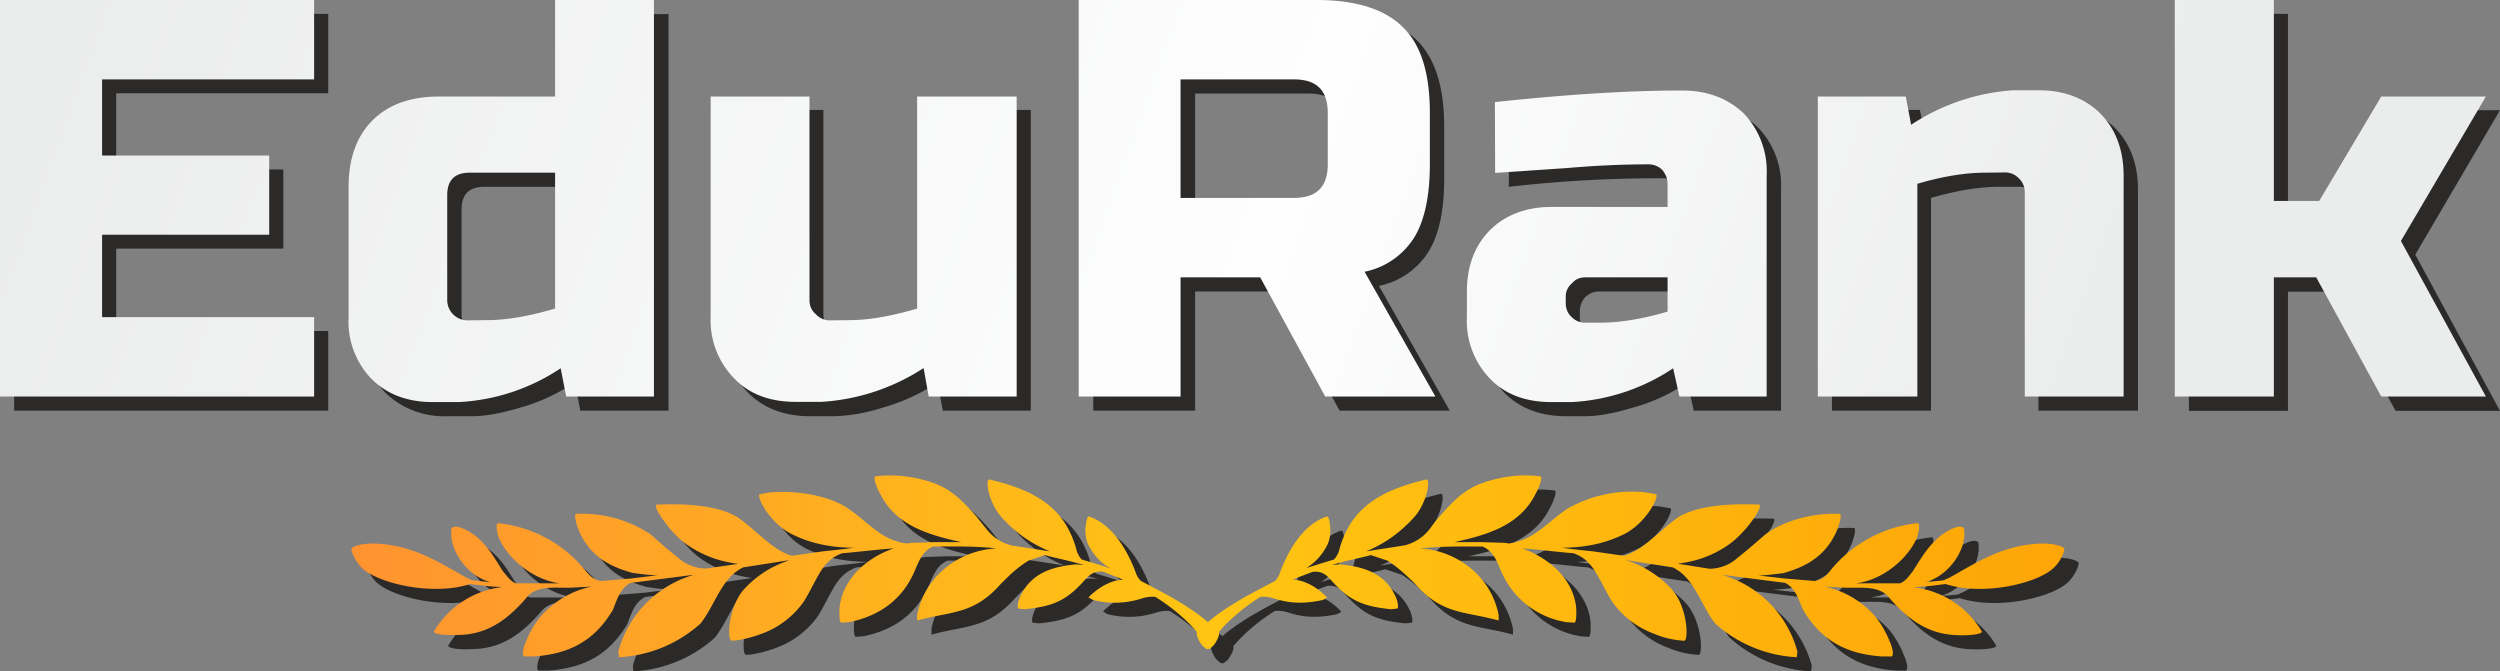<svg xmlns="http://www.w3.org/2000/svg" xmlns:xlink="http://www.w3.org/1999/xlink" fill-rule="evenodd" clip-rule="evenodd" image-rendering="optimizeQuality" shape-rendering="geometricPrecision" text-rendering="geometricPrecision" width="1080" height="290"><rect width="100%" height="100%" fill="#808080" stroke="none"/><defs><linearGradient xlink:href="#a" id="d" gradientUnits="userSpaceOnUse" x1="571.6" y1="924.2" x2="3358.4" y2="924.2" gradientTransform="translate(0 -.8) scale(.266)"/></defs><defs><linearGradient id="b" x1="-202.7" x2="2881" y1="891.5" y2="1998.8" gradientUnits="userSpaceOnUse"><stop offset="0" stop-color="#ebecec"/><stop offset=".6" stop-color="#fefefe"/><stop offset="1" stop-color="#ebecec"/></linearGradient><linearGradient id="a"><stop offset="0" stop-color="#ff9330"/><stop offset=".5" stop-color="#ffc512"/><stop offset="1" stop-color="#fea507"/></linearGradient><linearGradient id="c" x1="-202.7" x2="2881" y1="891.5" y2="1998.8" gradientUnits="userSpaceOnUse" xlink:href="#b" gradientTransform="scale(.266)"/></defs><path d="M390.5 211.5c-2 0-4.2.2-6.2.4-.8.3 0 3.7 2 7.7 7 13.4 20.5 17.5 35.1 20.7h-11.7l-9.8.3-2.1.3c-1.3-.3-2.7-.3-3.7-.8-8-2-13.9-9-21.3-14.1-8.2-5.8-22.1-8-34-7.2l-4.5.8c-1.6.8 4.3 12.8 14.4 17.6 8.7 4.2 18 5.5 26.3 5.5l-4.3.6-9.3 1-9 1.4-4.3.5c-8.7-2.7-15.1-10.9-23.6-16.7-9-5.3-22.7-5.9-34.8-5.4-.8.3.3 3.2 3 6.7 2.3 3.4 6.3 8 10.6 10.9 7.4 5 14.8 7.1 21.7 8l-13.8 2a18.3 18.3 0 0 1-12-4.5l-5.5-4.5-6.6-5.8a53.7 53.7 0 0 0-32.2-8.8c-.8.3-.2 3.7 1.6 8 4.7 10 12.3 14.6 22.9 17.5 3.7.6 7.4 1 10.8 1l-11.4 1.4-9.5.8-3.7.3c-3.5-.8-4.8-2.4-7-5a56 56 0 0 0-37.4-20c-.8.3-.8 3 .5 6.6 4.3 9.4 15.1 18 26.3 19.4h-19c-1.3-.5-2.1-1.3-3.2-2.4l-2.4-2.9c-3.6-5.7-6.1-10.3-11.1-14.6-1.3-1.2-8.3-6.2-11-4-1.5 9.3 6.7 20.8 16.8 23.4l-8-.8-1-.5-1.3-.6c-12.5-7-23.7-14.4-40.4-14.8-5.3 0-8.8 1.3-9.3 2.1s1.6 5.7 4.5 8.5c6.9 6.6 30.4 12.2 46.8 6.9l6.3.8 3.5.3 4 .2a39.8 39.8 0 0 0-29.5 19.1c-.5 1.1 4 2 10 1.6 12.4 0 21.2-6 29.8-15.9 4.2-5.6 12-4.4 18.9-4.5l9.3-.5a40.3 40.3 0 0 0-22 13 37.8 37.8 0 0 0-6.2 10.6c-1.6 3.4-1.8 6.4-.8 6.6h4c14.5-1 25.9-6 34.3-20.1 2-5 3.1-9.3 7.7-11.7l27.3-3.5a47.5 47.5 0 0 0-32.6 33.2l.2 2.4h.3a57 57 0 0 0 35-14.6c6.7-8.8 9-19.7 18.4-24.2l10.3-1.6 10.1-1.6a44.9 44.9 0 0 0-20.2 12.8c-6.9 8-7.1 22-5.3 22 .8.3 6.7-.5 13-2.9a38.2 38.2 0 0 0 18.3-14c6.2-10.2 7.7-17.6 16.5-20.8 7.6-.6 13.8-1.5 22.3-2.1-10.1 3.4-21.9 12-23.3 25.5-.3 3.7 0 6.6.7 6.6l3.2-.2c12.4-2.5 22.7-9.1 28.2-21.5 2.1-4.8 3.4-9 8.2-11.2 7.5 0 17.3-.3 27.4.8a38 38 0 0 0-25.3 11.4 34.8 34.8 0 0 0-9 17.3v2.4h.3c14.6-4 24.2-2.5 35.8-15.7 4-4 7-7 12-10l7.1-2.5c5.9 1.6 10.7 2.4 16.8 4.3l-3.2-.3c-10.5.9-20.2 4-24.7 14.9-.8 2.4-.8 4.2-.3 4.2l2.7.3c12.4-1.3 18.3-3.7 26.5-13.3 1.9-1.8 3.8-3.2 7.2-3l8.8 3.5c-5.6.2-11.2 3.8-14.9 7.7l1.9 1.1a38.2 38.2 0 0 0 21.5-.8c1.8-.5 3.7-.8 5.5-.5 6.7 4.2 12.3 9 16 13l1.8 2.1c-.2 1.3.6 3.2 1.6 4.8a8.4 8.4 0 0 0 2.7 2.6h1c.8-.5 2-1.3 2.7-2.6 1-1.6 1.9-3.5 1.6-4.8l1.9-2.1c3.7-4 9.2-8.8 15.9-13 1.8-.3 3.7 0 5.6.5 7.3 2.5 14 2.4 21.5.8l1.8-1c-3.6-4-9.3-7.6-14.8-7.8 3-1.3 6.2-2.5 8.7-3.4 3.5-.3 5.3 1 7.2 3 8.3 9.5 14.2 12 26.6 13.2l2.6-.3c.5 0 .5-1.8-.3-4.2-4.4-11-14.2-14-24.7-14.9l-3.1.3c6-2 10.8-2.7 16.7-4.3l7.2 2.4c4.8 3.1 8 6.2 12 10.1 11.5 13.2 21.1 11.7 35.8 15.7h.2v-2.4a34.8 34.8 0 0 0-9-17.3 37.9 37.9 0 0 0-25.2-11.4c10-1 19.9-.8 27.3-.8 4.8 2.1 6.1 6.4 8.3 11.2a36.8 36.8 0 0 0 28.1 21.5l3.2.2c.8 0 1-2.9.8-6.6-1.5-13.4-13.3-22-23.4-25.5 8.5.6 14.7 1.5 22.3 2.1 8.8 3.2 10.4 10.6 16.5 20.7a38.2 38.2 0 0 0 18.3 14.1 38.6 38.6 0 0 0 13 3c1.9 0 1.6-14.1-5.3-22.1a44.9 44.9 0 0 0-20.2-12.8l10.1 1.6 10.4 1.6c9.3 4.5 11.7 15.4 18.3 24.2a57 57 0 0 0 35 14.6h.3l.3-2.4a47.5 47.5 0 0 0-32.7-33.2l27.4 3.5c4.5 2.4 5.5 6.6 7.7 11.7 8.4 14 19.8 19.1 34.2 20.1h4c1-.2.8-3.2-.8-6.6a42.4 42.4 0 0 0-6-10.6 40.3 40.3 0 0 0-22.1-13l9.3.5c6.8.1 14.6-1 18.8 4.5 8.6 10 17.4 15.8 29.8 16 6 .2 10.6-.6 10-1.7a39.8 39.8 0 0 0-29.4-19l4-.3 3.4-.3 6.4-.8c16.3 5.3 39.8-.3 46.7-6.9 3-2.8 5-7.7 4.5-8.5-.5-.8-4-2.1-9.3-2.1-16.6.4-27.8 7.9-40.3 14.8l-1.4.6-1 .5-8 .8c10.1-2.6 18.3-14.1 16.7-23.4-2.6-2.2-9.6 2.8-10.8 4-5 4.3-7.6 8.9-11.2 14.6l-2.4 3c-1 1-1.8 1.8-3.2 2.3h-19c11.1-1.3 21.9-10 26.2-19.4 1.3-3.7 1.3-6.3.5-6.6a56 56 0 0 0-37.4 20c-2.1 2.6-3.5 4.2-7 5l-3.6-.3-9.6-.8-11.4-1.3c3.4 0 7.2-.5 10.9-1 10.6-3 18.1-7.7 22.8-17.6 1.9-4.3 2.4-7.7 1.6-8-11.4-.6-24.4 3-32.1 8.8l-6.7 5.8-5.5 4.5a18.3 18.3 0 0 1-12 4.6l-13.8-2.2c6.9-.8 14.3-2.9 21.8-8 4.2-2.9 8.2-7.4 10.6-10.8 2.7-3.5 3.7-6.4 3-6.7-12.1-.5-25.8.1-34.9 5.4-8.5 5.8-14.8 14-23.6 16.7l-4.3-.5-9-1.4-9.3-1-4.2-.6c8.2 0 17.5-1.3 26.3-5.5 10-4.8 15.9-16.8 14.3-17.6l-4.5-.8a55.9 55.9 0 0 0-34 7.2c-7.4 5-13.3 12-21.2 14-1.1.6-2.4.6-3.8.9l-2-.3-10-.3h-11.6c14.6-3.2 28.2-7.3 35-20.7 2.2-4 3-7.4 2.2-7.7a52.3 52.3 0 0 0-16.7.6c-13.3 2.7-18.1 6.7-26.9 16.7l-2.4 3-2 2.6a19.7 19.7 0 0 1-10.7 6.9l-16.7 2.6c7.1-2.9 13.8-7.1 20.4-14.3 5.6-5.9 7.7-16.2 5.9-16.7-20.3 4.7-33.3 12.3-38 31.3-.6 1-1 2.1-2.1 3.2l-5.9 1.8-6 1.9a24.4 24.4 0 0 0 9.2-10.4c1-2.4 1.3-5.3 1-7.7-.2-2.4-.7-4.2-1.3-4.2-11.3 3.6-17.7 17.1-20.4 24.4a8.5 8.5 0 0 1-2.1 3.5c-10.6 5.5-20.6 10.7-28.7 17.5l-.3.3-.2-.3c-8.2-6.8-18.1-12-28.7-17.5a8.5 8.5 0 0 1-2.2-3.5c-2.7-7.3-9.1-20.8-20.4-24.4-.5 0-1 1.8-1.3 4.2-.3 2.4 0 5.3 1 7.7a24.4 24.4 0 0 0 9.3 10.4l-6-1.9-6-1.8c-1-1-1.5-2.1-2-3.2-4.7-19-17.7-26.6-38-31.3-1.9.5.2 10.8 5.8 16.7a55.5 55.5 0 0 0 20.5 14.3l-16.8-2.6a19.6 19.6 0 0 1-10.6-7l-2.1-2.6-2.4-3c-8.7-9.9-13.6-14-26.8-16.6a52.3 52.3 0 0 0-10.5-1z" fill="#2b2a29"/><path fill="#2b2a29" fill-rule="nonzero" d="M141.8 177.4H6.1V6h135.7v34.3H50.2v32.9h72.2v34.2H50.2V143h91.6zm108.9 0-2.4-12.2a82 82 0 0 1-23.6 10.9c-8 2.4-15 3.7-20.5 3.7h-10.9a36.5 36.5 0 0 1-26.8-10.1 36 36 0 0 1-9.8-26.6V86.8c0-12.2 3.4-21.7 10.3-28.6 7-7.2 16.5-10.7 28.7-10.7H246V6.1h42.8v171.3zm-34.3-33.2a106 106 0 0 0 29.5-4.8V80.7h-36.6c-6.7 0-9.9 3.2-9.9 9.9v45.1c0 2.4.8 4.5 2.4 6.1a8.4 8.4 0 0 0 6.1 2.4zm156.7 0c8.5 0 18.3-1.6 29.2-4.8V47.5h43v129.9h-38l-2.3-12.2a82 82 0 0 1-23.7 10.9 76.2 76.2 0 0 1-20.4 3.7h-11.2c-10.9 0-19.9-3.5-26.5-10.1A36.3 36.3 0 0 1 313 143V47.5h42.7v88.2c0 2.4.8 4.5 2.7 6.1a8 8 0 0 0 6.1 2.4zm99-138H575c17 0 29.5 3.6 37.2 11.3 8 8 11.7 20.5 11.7 37.5v22c0 13.6-2.1 24-6.7 31.6a33 33 0 0 1-21.5 14.9l30.6 53.9h-47.6l-28.1-51.5h-34.3v51.5h-44zM579.8 55c0-9.9-4.8-14.6-14.6-14.6h-48.9v51.2h48.9c9.8 0 14.6-4.8 14.6-14.6zm117.6 90.5c8.5 0 18.4-1.6 29.3-5v-14.6H691c-2.4 0-4.3.8-6.1 2.4a8.9 8.9 0 0 0-2.4 6v2.7c0 2.4.8 4.5 2.4 6.1a8.9 8.9 0 0 0 6 2.4zM652 50.2c29.8-3.5 56.9-5 80.8-5 11.1 0 19.9 3.4 26.8 10a36 36 0 0 1 9.8 26.6v95.6h-37.7l-2.7-12.2a79 79 0 0 1-23.6 10.9c-8 2.4-14.9 3.7-20.4 3.7h-8.5c-11.2 0-20-3.5-26.6-10.1a36.3 36.3 0 0 1-10-26.6V132c0-11.2 3.4-20 10-26.6 6.6-6.6 15.4-10 26.6-10h50.2v-9.9c0-2.4-.8-4.5-2.4-6.1A8.4 8.4 0 0 0 718 77a572 572 0 0 0-66.2 3.7zm211.7 30.5c-8.8 0-18.3 1.6-29.5 4.8v91.9h-42.8V47.5h38l2.4 12.2a90.8 90.8 0 0 1 44-14.6H887c11 0 20 3.5 26.6 10.1 6.6 6.7 10 15.7 10 26.6v95.6h-43V89.2c0-2.4-.7-4.5-2.3-6a8.4 8.4 0 0 0-6.1-2.5zM988.4 126v51.5h-42.8V6h42.8v87h19.6l26.9-45.4h45.1l-36.6 62.4 36.6 67.5h-45.1l-28.2-51.5z"/><path fill="url(#c)" d="M135.7 171.3H0V0h135.7v34.3H44.1v32.9h72.2v34.2H44.1V137h91.6zm108.9 0-2.4-12.2a87.1 87.1 0 0 1-44.1 14.6h-10.9c-11.1 0-19.9-3.2-26.8-10.1a35.7 35.7 0 0 1-9.8-26.6V80.7c0-12.2 3.4-21.7 10.3-28.7 7-6.9 16.5-10.3 28.7-10.3h50.2V0h42.7v171.3zm-34.3-33c8.8 0 18.6-1.8 29.5-5V74.6H203c-6.6 0-9.8 3.2-9.8 9.8v45.2a8.8 8.8 0 0 0 8.5 8.8zm156.7 0c8.5 0 18.3-1.8 29.2-5V41.7h43v129.6h-38L399 159a90.8 90.8 0 0 1-44.1 14.6h-11.2c-10.9 0-19.9-3.2-26.5-10.1A35.8 35.8 0 0 1 307 137V41.7h42.7v87.9c0 2.4.8 4.5 2.7 6.1a8.2 8.2 0 0 0 6 2.7zM466 0h102.8c17 0 29.5 4 37.2 11.7 8 7.7 11.7 20.2 11.7 37.2v22c0 13.5-2.2 24.2-6.7 31.6a33 33 0 0 1-21.5 14.9l30.6 53.9h-47.6l-28.1-51.5H510v51.5h-44zm107.6 48.9c0-9.9-4.8-14.6-14.6-14.6h-49v51.2h49c9.8 0 14.6-4.8 14.6-14.6zm117.6 90.5c8.5 0 18.4-1.6 29.2-4.8v-14.8h-35.3c-2.6 0-4.5.8-6 2.6a7.3 7.3 0 0 0-2.7 6.1v2.4c0 2.4.8 4.5 2.6 6.1a8 8 0 0 0 6.1 2.4zm-45.4-95.3c30-3.2 56.9-5 80.8-5 11.1 0 19.9 3.4 26.8 10a36.3 36.3 0 0 1 9.8 26.8v95.4h-37.7l-2.7-12.2a87.1 87.1 0 0 1-43.8 14.6h-8.7c-11 0-20-3.2-26.6-10.1a35.8 35.8 0 0 1-10-26.6v-11c0-11 3.4-20 10-26.6 6.6-6.6 15.7-10 26.6-10h50.1v-9.9c0-2.4-.8-4.2-2.3-6.1a8.4 8.4 0 0 0-6.2-2.4c-10.6 0-22.3.5-35 1.6l-31 2.1zm211.7 30.5c-8.5 0-18.4 1.6-29.2 4.8v91.9h-43V41.7h38l2.3 12.2a90.8 90.8 0 0 1 44-14.9h11.2c11 0 20 3.5 26.6 10.1 6.6 6.7 10 15.7 10 26.8v95.4h-42.7V83c0-2.4-1-4.5-2.6-6a8 8 0 0 0-6.1-2.5zm124.8 45.2v51.5h-42.8V0h42.8v86.8h19.6l26.8-45.1h45.2l-36.7 62.4 36.7 67.2h-45.2l-28.1-51.5z"/><path d="M384.4 205.4c-2 0-4.2.1-6.3.4-.8.3 0 3.7 2.2 7.7 6.8 13.4 20.4 17.5 35 20.7h-11.7l-9.8.3-2.1.3c-1.3-.3-2.7-.3-3.7-.8-8-2-13.9-9-21.3-14.1-8.2-5.8-22.1-8.1-34-7.2l-4.5.8c-1.6.8 4.3 12.8 14.4 17.5 8.7 4.3 18 5.6 26.3 5.6l-4.3.6-9.3 1-9 1.3-4.3.6c-8.7-2.7-15.1-11-23.6-16.8-9-5.2-22.8-5.8-34.8-5.3-.8.3.3 3.2 3 6.7 2.3 3.4 6.3 8 10.6 10.9 7.4 5 14.8 7.1 21.7 8l-13.8 2a18.3 18.3 0 0 1-12-4.5l-5.5-4.5-6.6-5.8a53.7 53.7 0 0 0-32.2-8.8c-.8.3-.2 3.7 1.6 8 4.7 10 12.3 14.6 22.9 17.5 3.7.5 7.4 1 10.8 1l-11.4 1.4-9.5.8-3.8.3c-3.4-.8-4.7-2.4-6.9-5a56 56 0 0 0-37.4-20c-.8.3-.8 3 .5 6.6 4.3 9.4 15.1 18 26.3 19.4h-19.1c-1.3-.5-2.1-1.3-3.2-2.4l-2.4-2.9c-3.6-5.7-6.1-10.3-11.1-14.6-1.3-1.2-8.3-6.2-11-4-1.5 9.2 6.7 20.8 16.8 23.4l-8-.8-1-.5-1.3-.6c-12.5-7-23.7-14.4-40.4-14.8-5.3 0-8.8 1.3-9.3 2-.5.9 1.6 5.8 4.5 8.6 6.9 6.6 30.4 12.2 46.7 6.9l6.4.8 3.5.3 4 .2a39.8 39.8 0 0 0-29.5 19.1c-.6 1.1 4 1.9 10 1.6 12.4 0 21.2-6 29.8-15.9 4.2-5.6 12-4.4 18.9-4.5l9.3-.5a40.3 40.3 0 0 0-22 13 37.8 37.8 0 0 0-6.2 10.6c-1.6 3.4-1.8 6.4-.8 6.6h4c14.5-1 25.9-6 34.3-20.2 2-5 3.1-9.2 7.7-11.6l27.3-3.5a47.5 47.5 0 0 0-32.7 33.2l.3 2.4h.3a57 57 0 0 0 35-14.6c6.7-8.8 9-19.7 18.4-24.2l10.3-1.6 10.1-1.6a44.9 44.9 0 0 0-20.2 12.8c-6.9 8-7.2 22-5.3 22 .8.3 6.6-.5 13-2.9a38.2 38.2 0 0 0 18.3-14c6.2-10.2 7.7-17.6 16.5-20.8 7.6-.6 13.8-1.5 22.3-2.1-10.1 3.4-21.9 12-23.4 25.5-.2 3.7 0 6.6.8 6.6l3.2-.2c12.4-2.5 22.7-9.1 28.2-21.6 2.1-4.7 3.4-9 8.2-11.1 7.4 0 17.3-.3 27.4.8a38 38 0 0 0-25.3 11.4 34.8 34.8 0 0 0-9 17.3v2.4h.3c14.6-4 24.2-2.5 35.8-15.7 4-4 7-7 12-10.1l7.1-2.4c5.9 1.6 10.7 2.4 16.8 4.3l-3.2-.3c-10.5.9-20.2 3.9-24.7 14.9-.8 2.4-.8 4.2-.3 4.2l2.7.3c12.4-1.3 18.2-3.7 26.5-13.3 1.9-1.9 3.7-3.2 7.2-3l8.8 3.5c-5.6.2-11.2 3.8-15 7.7l2 1.1a38.2 38.2 0 0 0 21.5-.8c1.8-.5 3.7-.8 5.5-.5 6.7 4.2 12.3 9 16 13l1.8 2.1c-.2 1.3.6 3.2 1.6 4.8a8.4 8.4 0 0 0 2.7 2.6h1c.8-.5 1.9-1.3 2.7-2.6 1-1.6 1.9-3.5 1.6-4.8l1.8-2.1c3.8-4 9.3-8.8 16-13 1.8-.3 3.7 0 5.6.5 7.3 2.5 14 2.4 21.5.8l1.8-1c-3.6-4-9.3-7.6-14.8-7.8 3-1.3 6.2-2.5 8.7-3.4 3.5-.3 5.3 1 7.2 2.9 8.3 9.6 14.2 12 26.5 13.3l2.7-.3c.5 0 .5-1.8-.3-4.2-4.4-11-14.2-14-24.7-14.9l-3.1.3c6-2 10.8-2.7 16.7-4.3l7.2 2.4c4.8 3.1 8 6.2 11.9 10 11.6 13.3 21.2 11.8 35.9 15.8h.2v-2.4a34.8 34.8 0 0 0-9-17.3 37.9 37.9 0 0 0-25.2-11.4c10-1 19.9-.8 27.3-.8 4.8 2.1 6.1 6.4 8.2 11.1a36.8 36.8 0 0 0 28.2 21.6l3.2.2c.8 0 1-2.9.8-6.6-1.5-13.5-13.3-22-23.4-25.5 8.5.6 14.7 1.5 22.3 2.1 8.8 3.2 10.4 10.6 16.5 20.7a38.2 38.2 0 0 0 18.3 14.1 38.6 38.6 0 0 0 13 3c1.9 0 1.6-14.2-5.3-22.1a45 45 0 0 0-20.2-12.8l10.1 1.6 10.4 1.6c9.3 4.5 11.7 15.4 18.3 24.2a57 57 0 0 0 35 14.6h.3l.3-2.4a47.5 47.5 0 0 0-32.7-33.2l27.4 3.5c4.5 2.4 5.5 6.6 7.7 11.6 8.4 14.2 19.8 19.2 34.2 20.2h4c1-.2.8-3.2-.8-6.6a42.5 42.5 0 0 0-6.1-10.6 40.3 40.3 0 0 0-22-13l9.3.5c6.8.1 14.6-1 18.8 4.5 8.6 9.9 17.4 15.8 29.7 16 6.2.2 10.7-.6 10.1-1.7a39.8 39.8 0 0 0-29.4-19l4-.3 3.4-.3 6.4-.8c16.3 5.3 39.8-.3 46.7-7 3-2.7 5-7.6 4.5-8.4-.5-.8-4-2.1-9.3-2.1-16.7.4-27.8 7.8-40.3 14.8l-1.4.6-1 .5-8 .8c10.1-2.6 18.3-14.2 16.7-23.4-2.6-2.2-9.6 2.8-10.8 4-5 4.3-7.6 8.9-11.2 14.6l-2.4 3c-1 1-1.9 1.8-3.2 2.3h-19.1c11.2-1.3 22-10 26.3-19.4 1.3-3.7 1.3-6.3.5-6.6a56 56 0 0 0-37.4 20c-2.1 2.6-3.5 4.2-7 5l-3.6-.3-9.6-.8-11.4-1.3c3.4 0 7.1-.6 10.9-1 10.6-3 18.1-7.7 22.8-17.6 1.9-4.3 2.4-7.7 1.6-8-11.4-.6-24.4 3-32.1 8.8l-6.7 5.8-5.5 4.5a18.3 18.3 0 0 1-12 4.6l-13.8-2.2c6.9-.8 14.3-2.9 21.8-8 4.2-2.9 8.2-7.4 10.6-10.8 2.6-3.5 3.7-6.4 3-6.7-12.1-.5-25.8.1-34.9 5.3-8.5 5.9-14.8 14.1-23.6 16.8l-4.3-.6-9-1.3-9.3-1-4.2-.6c8.2 0 17.5-1.3 26.3-5.6 10-4.7 15.9-16.7 14.3-17.5l-4.5-.8a55.9 55.9 0 0 0-34 7.2c-7.4 5-13.3 12-21.3 14-1 .6-2.3.6-3.7.9l-2-.3-10-.3h-11.6c14.6-3.2 28.2-7.3 35-20.7 2.2-4 3-7.4 2.2-7.7a52.3 52.3 0 0 0-16.8.6c-13.2 2.7-18 6.7-26.8 16.7l-2.4 2.9-2 2.7a19.6 19.6 0 0 1-10.7 6.9l-16.7 2.6c7.1-2.9 13.8-7.2 20.4-14.3 5.6-5.9 7.7-16.2 5.8-16.8-20.2 4.8-33.2 12.4-38 31.4-.5 1-1 2.1-2 3.2l-5.9 1.8-6.1 1.9a24.4 24.4 0 0 0 9.3-10.4c1-2.4 1.3-5.3 1-7.7-.2-2.4-.7-4.2-1.3-4.2-11.3 3.6-17.7 17-20.4 24.4a8.5 8.5 0 0 1-2.1 3.5c-10.6 5.5-20.6 10.7-28.7 17.5l-.3.3-.3-.3c-8-6.8-18-12-28.6-17.5a8.5 8.5 0 0 1-2.2-3.5c-2.7-7.3-9.1-20.8-20.4-24.4-.5 0-1 1.8-1.3 4.2-.3 2.4 0 5.3 1 7.7a24.4 24.4 0 0 0 9.3 10.4l-6-1.9-6-1.8c-1-1-1.5-2.2-2-3.2-4.8-19-17.7-26.6-38-31.4-1.9.6.2 11 5.8 16.8a55.5 55.5 0 0 0 20.5 14.3l-16.8-2.6a19.6 19.6 0 0 1-10.6-7l-2.1-2.6-2.4-3c-8.8-9.9-13.6-14-26.8-16.6a52.3 52.3 0 0 0-10.5-1z" fill="url(#d)"/></svg>

